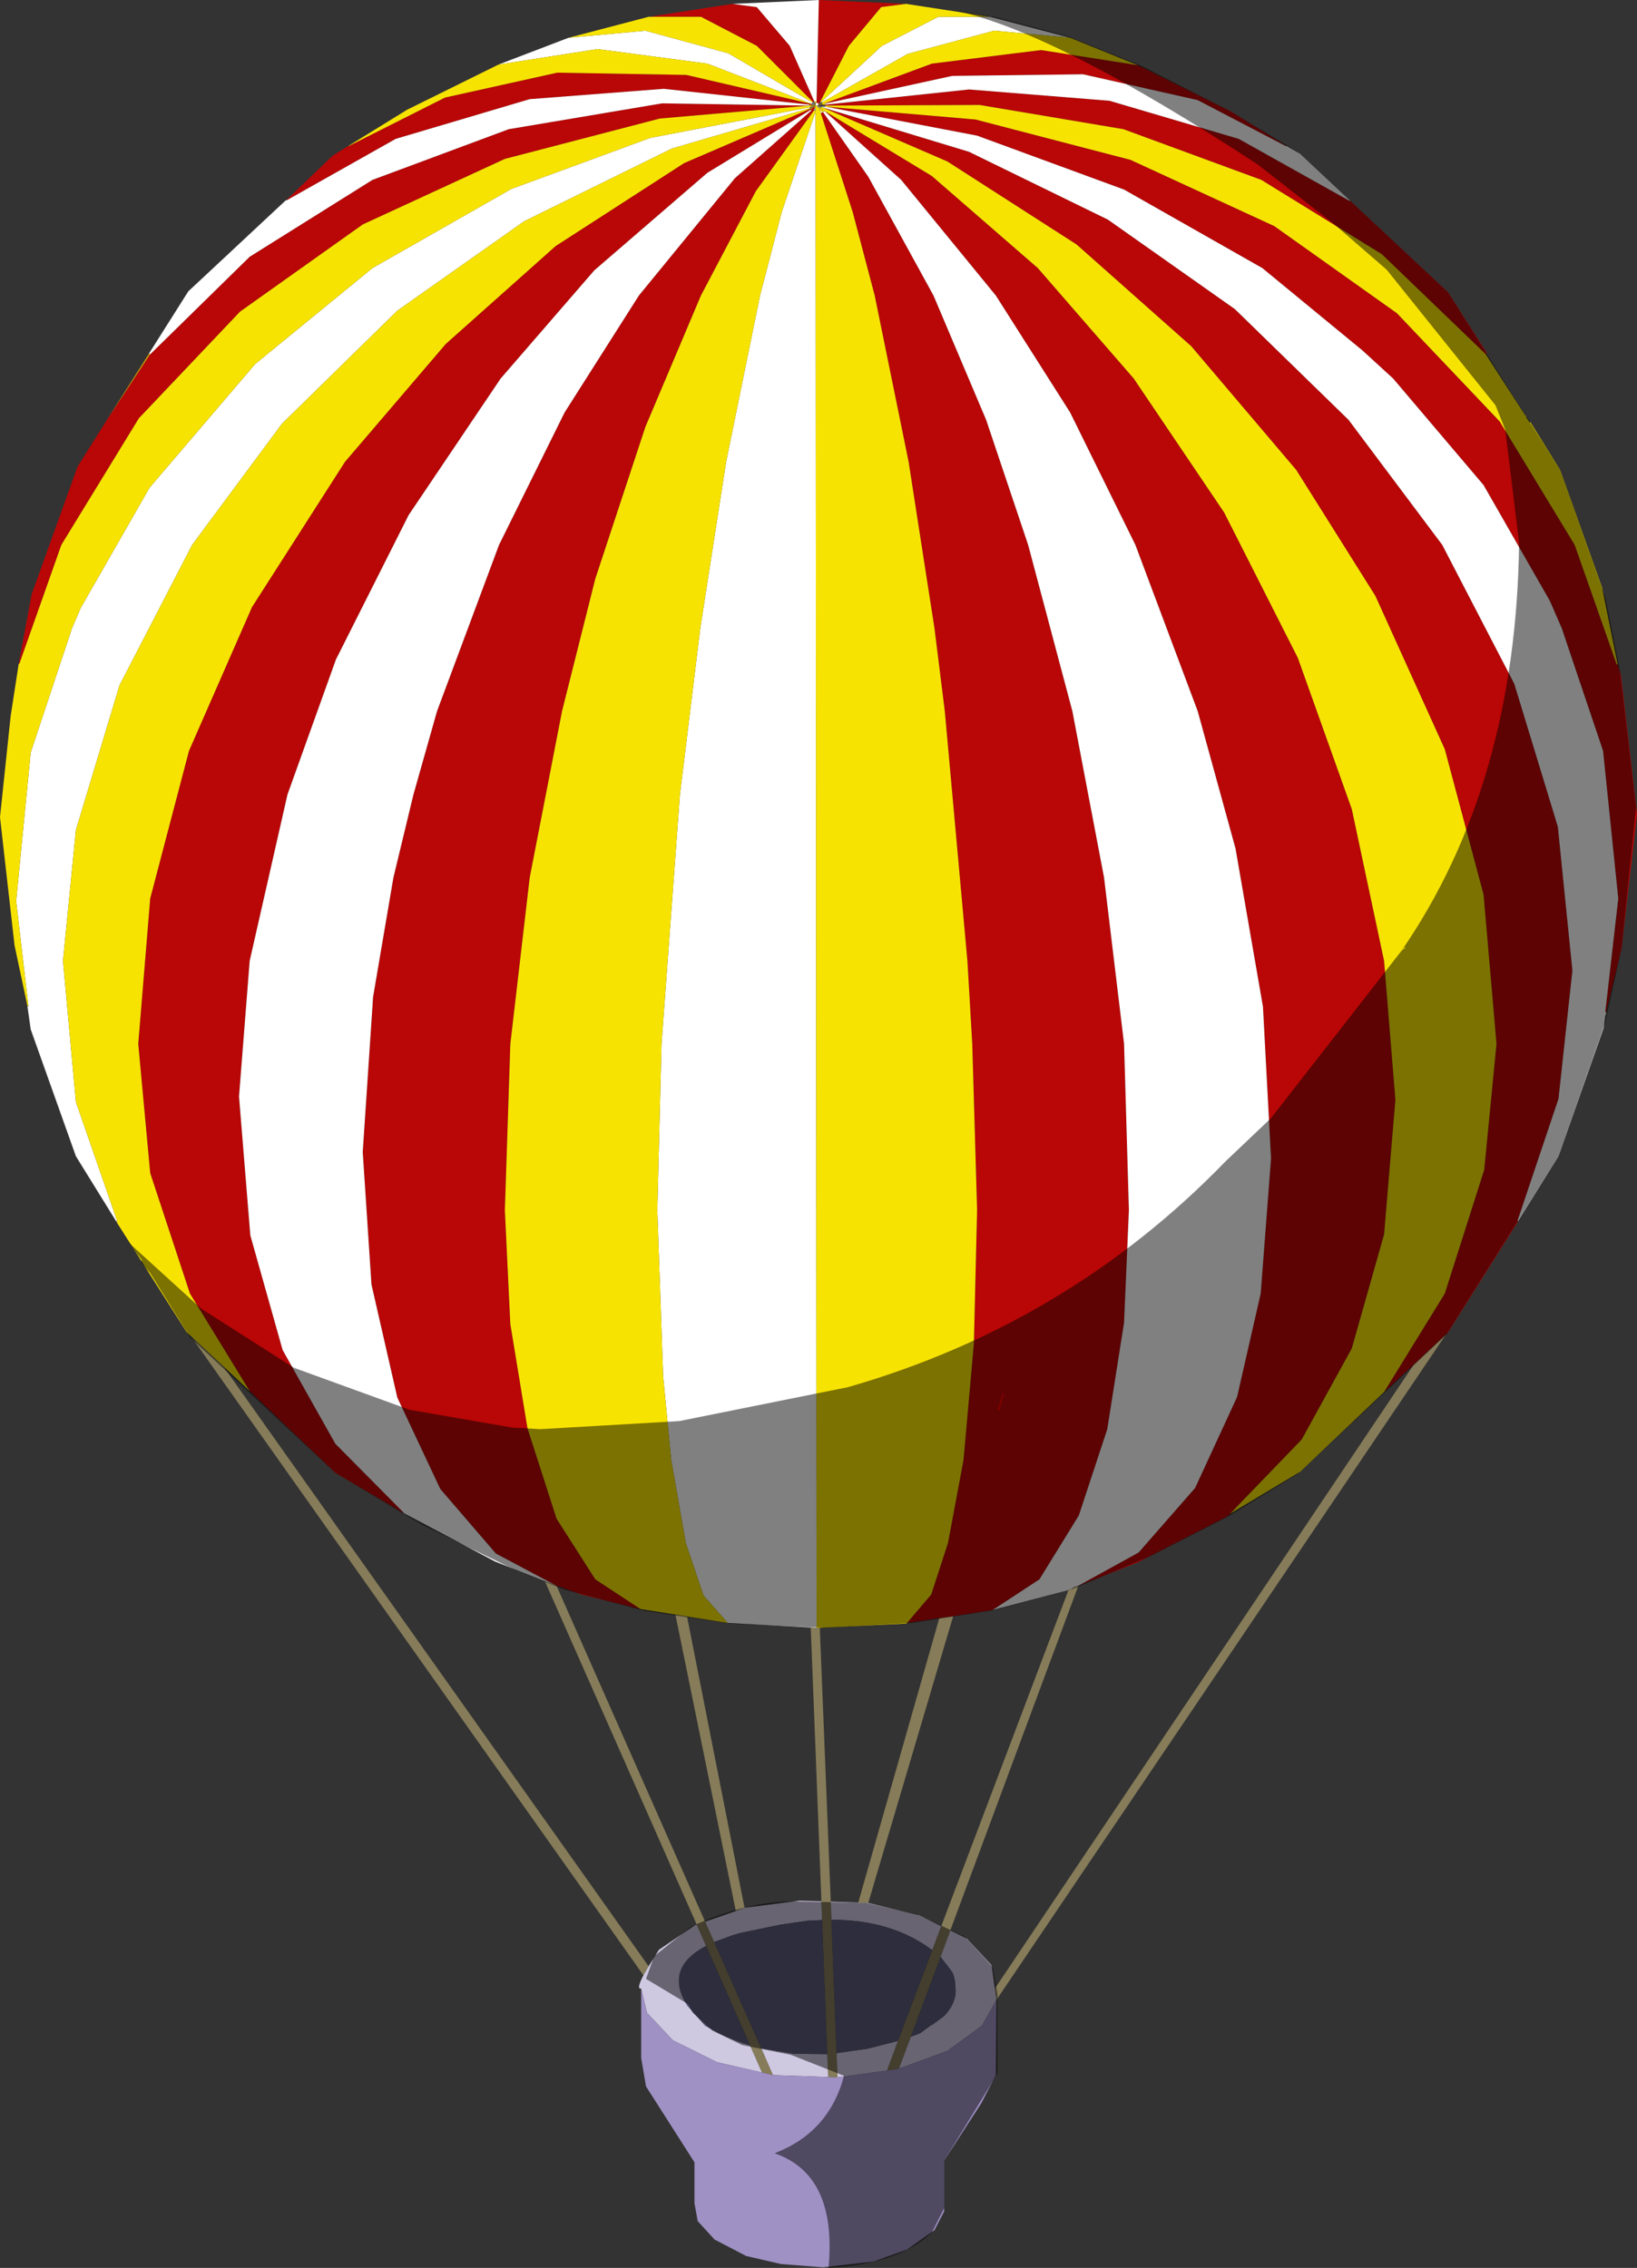 <?xml version="1.0" encoding="UTF-8" standalone="no"?>
<svg xmlns:xlink="http://www.w3.org/1999/xlink" height="351.1px" width="253.4px" xmlns="http://www.w3.org/2000/svg">
  <rect width="100%" height="100%" fill="#333333" stroke="none"/>
  <g transform="matrix(1.0, 0.0, 0.0, 1.0, 126.7, 175.55)">
    <path d="M72.35 -153.0 L72.3 -152.95 58.7 -160.05 40.95 -164.05 20.7 -163.8 1.0 -159.5 0.7 -159.45 17.55 -165.7 34.45 -167.8 49.45 -165.45 63.8 -158.3 72.35 -153.0 M82.3 -144.45 L97.45 -130.3 103.5 -120.8 103.3 -120.7 87.2 -136.2 68.55 -147.7 47.2 -155.55 24.95 -159.3 1.05 -159.2 1.05 -159.35 23.3 -161.7 45.05 -159.95 65.05 -154.05 82.2 -144.45 82.3 -144.45 M123.7 -72.7 L124.2 -71.05 126.7 -49.55 124.3 -28.7 121.95 -18.95 121.8 -18.95 123.8 -36.45 121.45 -59.3 115.05 -78.3 113.2 -82.55 102.95 -100.45 88.95 -116.95 84.2 -121.3 68.7 -134.05 47.3 -146.2 24.55 -154.55 1.05 -159.05 24.3 -157.05 48.3 -150.8 70.55 -140.55 89.55 -127.05 105.45 -110.3 117.05 -91.2 123.55 -72.7 123.7 -72.7 M108.3 13.5 L97.45 30.7 97.15 31.0 92.15 35.7 87.55 39.95 96.95 24.7 103.05 5.55 104.95 -13.95 102.95 -37.05 96.95 -59.55 86.2 -83.3 73.95 -102.8 57.7 -121.95 39.95 -137.7 19.95 -150.55 0.55 -158.95 23.3 -152.05 44.8 -141.55 64.45 -127.7 82.05 -110.55 96.55 -91.2 107.7 -69.7 114.45 -47.55 116.7 -25.3 114.55 -5.45 108.2 13.45 108.3 13.5 M-123.8 -72.8 L-121.8 -83.55 -114.7 -103.3 -110.05 -110.7 -103.45 -120.7 -88.05 -135.8 -69.05 -147.7 -47.95 -155.55 -24.2 -159.55 -1.45 -159.2 -24.55 -157.2 -48.55 -150.95 -70.55 -140.8 -89.55 -127.3 -105.2 -110.8 -117.2 -91.2 -123.7 -72.8 -123.8 -72.8 M-82.35 -144.6 L-75.2 -151.45 -72.8 -152.95 -72.7 -152.95 -57.8 -160.45 -40.45 -164.3 -20.45 -163.95 -1.05 -159.45 -1.05 -159.3 -1.4 -159.35 -23.95 -161.8 -44.7 -160.2 -65.45 -154.05 -82.3 -144.55 -82.35 -144.6 M-26.3 -172.95 L-13.3 -174.95 -9.55 -174.45 -4.45 -168.45 -0.65 -159.85 -0.85 -159.75 -9.55 -168.45 -18.2 -172.95 -26.3 -172.95 M0.05 -175.55 L13.55 -174.95 9.7 -174.45 4.7 -168.45 0.25 -159.75 0.2 -159.7 0.05 -159.45 -0.3 -159.7 -0.3 -159.85 0.05 -175.55 M0.9 -158.4 L17.55 -148.3 33.95 -134.05 48.8 -116.95 62.8 -96.2 74.2 -73.7 82.55 -50.3 87.55 -26.8 89.3 -5.3 87.55 15.55 82.55 33.2 74.8 47.3 63.7 58.8 63.3 59.2 49.45 66.3 40.2 69.95 49.55 64.8 58.3 54.8 64.8 40.7 68.45 24.7 70.05 3.8 68.8 -19.7 64.55 -44.2 58.7 -65.45 49.05 -91.2 38.95 -111.7 27.45 -129.8 12.8 -147.7 0.9 -158.4 M13.7 75.7 L17.45 71.3 20.05 63.3 22.45 50.45 24.05 32.45 24.55 11.8 23.8 -13.95 23.05 -26.8 19.55 -65.45 17.95 -78.3 13.95 -104.05 8.7 -129.8 5.3 -142.7 0.35 -158.05 0.7 -158.2 7.7 -148.2 17.8 -129.8 25.95 -110.55 32.45 -91.2 39.3 -65.45 44.2 -39.7 47.3 -13.95 48.05 11.8 47.3 29.2 44.7 45.7 40.3 59.05 34.2 68.95 26.95 73.7 20.85 74.65 18.7 74.95 13.7 75.7 M-0.55 -159.05 L-0.7 -158.55 -0.7 -158.45 -9.7 -145.95 -18.2 -129.8 -26.8 -109.45 -34.55 -85.95 -39.7 -65.45 -44.7 -39.7 -47.7 -13.95 -48.55 11.8 -47.7 29.45 -45.05 45.55 -40.55 59.55 -34.55 68.95 -27.55 73.55 -36.7 71.3 -40.45 69.95 -40.55 69.95 -49.95 64.95 -58.55 54.95 -65.2 40.8 -69.2 23.3 -70.55 2.8 -68.95 -21.2 -65.8 -39.7 -62.7 -52.55 -59.05 -65.45 -49.45 -91.2 -39.3 -111.7 -27.8 -129.8 -12.95 -147.95 -1.1 -158.45 -1.05 -158.55 -1.2 -158.55 -17.2 -148.8 -34.7 -133.7 -49.2 -116.95 -63.45 -95.8 -74.7 -73.45 -82.2 -52.55 -88.05 -26.8 -89.7 -5.8 -87.95 15.7 -82.95 33.45 -74.8 47.95 -64.05 58.8 -74.8 52.45 -88.05 39.8 -97.3 24.7 -103.45 6.05 -105.3 -13.95 -103.45 -36.45 -97.45 -59.3 -87.7 -81.55 -73.3 -104.05 -57.7 -122.3 -40.7 -137.45 -20.8 -150.3 -1.3 -158.7 -1.2 -158.7 -1.05 -158.7 -0.95 -158.8 -0.8 -158.95 -0.7 -159.05 -0.55 -159.05 M28.55 40.3 L27.9 42.7 28.55 40.3" fill="#b90606" fill-rule="evenodd" stroke="none"/>
    <path d="M72.3 -152.95 L72.35 -153.0 72.45 -152.95 72.3 -152.95 M0.2 -159.3 L0.45 -159.45 0.45 -159.3 0.2 -159.3" fill="#4f4f4f" fill-rule="evenodd" stroke="none"/>
    <path d="M72.3 -152.95 L72.45 -152.95 74.45 -151.8 82.25 -144.5 82.2 -144.45 65.05 -154.05 45.05 -159.95 23.3 -161.7 1.05 -159.35 1.0 -159.5 20.7 -163.8 40.95 -164.05 58.7 -160.05 72.3 -152.95 M121.95 -18.7 L121.8 -18.3 121.55 -16.45 114.55 3.45 108.3 13.45 108.2 13.45 114.55 -5.45 116.7 -25.3 114.45 -47.55 107.7 -69.7 96.55 -91.2 82.05 -110.55 64.45 -127.7 44.8 -141.55 23.3 -152.05 0.55 -158.95 0.55 -159.05 0.95 -159.05 1.05 -159.05 24.55 -154.55 47.3 -146.2 68.7 -134.05 84.2 -121.3 88.95 -116.95 102.95 -100.45 113.2 -82.55 115.05 -78.3 121.45 -59.3 123.8 -36.45 121.8 -18.95 121.95 -18.7 M-108.7 13.55 L-114.95 3.45 -121.95 -16.2 -122.45 -19.75 -122.3 -19.8 -124.2 -36.05 -121.95 -59.05 -115.55 -78.3 -114.2 -81.45 -103.55 -100.05 -87.2 -119.2 -69.05 -134.05 -47.55 -146.3 -26.05 -154.2 -1.35 -158.95 -1.35 -158.8 -22.7 -152.55 -45.55 -141.3 -65.2 -127.45 -83.05 -109.95 -96.95 -91.2 -108.2 -69.45 -114.95 -47.05 -116.95 -26.8 -114.95 -4.95 -108.55 13.5 -108.7 13.55 M-103.65 -120.8 L-97.55 -130.45 -82.45 -144.55 -82.3 -144.55 -65.45 -154.05 -44.7 -160.2 -23.95 -161.8 -1.4 -159.35 -1.45 -159.2 -24.2 -159.55 -47.95 -155.55 -69.05 -147.7 -88.05 -135.8 -103.45 -120.7 -103.65 -120.8 M-49.55 -165.55 L-38.7 -169.7 -26.8 -170.8 -13.95 -167.3 -0.95 -159.7 -1.05 -159.45 -17.2 -165.7 -34.2 -167.95 -49.55 -165.55 M-13.3 -174.95 L0.05 -175.55 -0.3 -159.85 -0.65 -159.85 -4.45 -168.45 -9.55 -174.45 -13.3 -174.95 M26.55 -172.95 L38.95 -169.7 27.2 -170.8 13.8 -167.2 0.55 -159.7 0.45 -159.8 9.8 -168.45 18.55 -172.95 26.55 -172.95 M0.9 -158.4 L12.8 -147.7 27.45 -129.8 38.95 -111.7 49.05 -91.2 58.7 -65.45 64.55 -44.2 68.8 -19.7 70.05 3.8 68.45 24.7 64.8 40.7 58.3 54.8 49.55 64.8 40.2 69.95 40.05 69.95 39.95 70.05 39.8 70.05 39.55 70.2 39.45 70.3 39.3 70.3 39.2 70.45 38.7 70.6 26.95 73.7 34.2 68.95 40.3 59.05 44.7 45.7 47.3 29.2 48.05 11.8 47.3 -13.95 44.2 -39.7 39.3 -65.45 32.45 -91.2 25.95 -110.55 17.8 -129.8 7.7 -148.2 0.7 -158.2 0.35 -158.05 0.2 -158.45 0.7 -158.2 0.9 -158.4 M0.05 -159.45 L-0.05 -159.3 -0.2 -159.2 -0.45 -159.2 -0.45 -159.3 -0.45 -159.45 -0.3 -159.7 0.05 -159.45 M-0.45 -158.3 L-0.3 76.45 -1.2 76.4 -14.05 75.7 -17.8 71.45 -20.55 63.3 -22.8 50.45 -24.05 37.55 -24.95 11.8 -24.3 -13.95 -21.45 -52.55 -18.3 -78.3 -14.3 -104.05 -9.05 -129.8 -5.7 -142.7 -0.45 -158.3 M-64.05 58.8 L-74.8 47.95 -82.95 33.45 -87.95 15.7 -89.7 -5.8 -88.05 -26.8 -82.2 -52.55 -74.7 -73.45 -63.45 -95.8 -49.2 -116.95 -34.7 -133.7 -17.2 -148.8 -1.2 -158.55 -1.1 -158.45 -12.95 -147.95 -27.8 -129.8 -39.3 -111.7 -49.45 -91.2 -59.05 -65.45 -62.7 -52.55 -65.8 -39.7 -68.95 -21.2 -70.55 2.8 -69.2 23.3 -65.2 40.8 -58.55 54.95 -49.95 64.95 -40.55 69.95 -42.35 69.25 -50.05 66.2 -64.0 58.8 -64.05 58.8" fill="#ffffff" fill-rule="evenodd" stroke="none"/>
    <path d="M82.25 -144.5 L82.3 -144.45 82.2 -144.45 82.25 -144.5 M0.45 -159.45 L0.55 -159.45 0.7 -159.45 0.75 -159.3 0.55 -159.3 0.45 -159.3 0.45 -159.45 M-0.05 -159.3 L0.05 -159.3 0.05 -159.2 -0.05 -159.2 -0.2 -159.2 -0.05 -159.3" fill="#886704" fill-rule="evenodd" stroke="none"/>
    <path d="M49.45 -165.45 L34.45 -167.8 17.55 -165.7 0.7 -159.45 1.0 -159.5 1.05 -159.35 0.75 -159.3 0.7 -159.45 0.55 -159.45 0.55 -159.7 13.8 -167.2 27.2 -170.8 38.95 -169.7 49.45 -165.45 M109.55 -111.2 L109.55 -110.95 110.05 -110.2 110.2 -110.2 114.8 -102.8 121.3 -84.55 123.7 -72.7 123.55 -72.7 117.05 -91.2 105.45 -110.3 89.55 -127.05 70.55 -140.55 48.3 -150.8 24.3 -157.05 1.05 -159.05 1.05 -159.2 24.95 -159.3 47.2 -155.55 68.55 -147.7 87.2 -136.2 103.3 -120.7 109.45 -111.2 109.55 -111.2 M-97.15 31.3 L-97.8 30.7 -108.65 13.65 -108.55 13.55 -108.55 13.5 -114.95 -4.95 -116.95 -26.8 -114.95 -47.05 -108.2 -69.45 -96.95 -91.2 -83.05 -109.95 -65.2 -127.45 -45.55 -141.3 -22.7 -152.55 -1.35 -158.8 -1.3 -158.7 -20.8 -150.3 -40.7 -137.45 -57.7 -122.3 -73.3 -104.05 -87.7 -81.55 -97.45 -59.3 -103.45 -36.45 -105.3 -13.95 -103.45 6.05 -97.3 24.7 -88.05 39.8 -92.15 35.95 -97.15 31.3 M-122.45 -19.8 L-124.45 -29.2 -126.7 -49.05 -125.05 -64.7 -123.8 -72.8 -123.7 -72.8 -117.2 -91.2 -105.2 -110.8 -89.55 -127.3 -70.55 -140.8 -48.55 -150.95 -24.55 -157.2 -1.45 -159.2 -1.05 -159.2 -1.05 -159.05 -1.35 -158.95 -26.05 -154.2 -47.55 -146.3 -69.05 -134.05 -87.2 -119.2 -103.55 -100.05 -114.2 -81.45 -115.55 -78.3 -121.95 -59.05 -124.2 -36.05 -122.3 -19.8 -122.45 -19.8 M-72.7 -153.0 L-63.7 -158.55 -49.55 -165.55 -34.2 -167.95 -17.2 -165.7 -1.05 -159.45 -20.45 -163.95 -40.45 -164.3 -57.8 -160.45 -72.7 -152.95 -72.7 -153.0 M-38.7 -169.7 L-26.3 -172.95 -18.2 -172.95 -9.55 -168.45 -0.85 -159.75 -0.95 -159.7 -13.95 -167.3 -26.8 -170.8 -38.7 -169.7 M13.55 -174.95 L26.55 -172.95 18.55 -172.95 9.8 -168.45 0.45 -159.8 0.3 -159.7 0.25 -159.75 4.7 -168.45 9.7 -174.45 13.55 -174.95 M0.55 -158.95 L19.95 -150.55 39.95 -137.7 57.7 -121.95 73.95 -102.8 86.2 -83.3 96.95 -59.55 102.95 -37.05 104.95 -13.95 103.05 5.55 96.95 24.7 87.55 39.95 74.55 52.3 63.7 58.8 74.8 47.3 82.55 33.2 87.55 15.55 89.3 -5.3 87.55 -26.8 82.55 -50.3 74.2 -73.7 62.8 -96.2 48.8 -116.95 33.95 -134.05 17.55 -148.3 0.9 -158.4 0.7 -158.55 0.7 -158.7 0.45 -158.7 0.3 -158.95 0.45 -158.95 0.45 -159.05 0.55 -159.05 0.55 -158.95 M-0.65 -159.85 L-0.3 -159.85 -0.3 -159.7 -0.5 -159.6 -0.65 -159.85 M-0.2 -159.2 L-0.2 -159.05 -0.05 -158.95 0.05 -158.7 0.2 -158.45 0.35 -158.05 5.3 -142.7 8.7 -129.8 13.95 -104.05 17.95 -78.3 19.55 -65.45 23.05 -26.8 23.8 -13.95 24.55 11.8 24.05 32.45 22.45 50.45 20.05 63.3 17.45 71.3 13.7 75.7 13.55 75.8 0.2 76.45 -0.3 76.45 -0.45 -158.3 -0.45 -158.45 -0.45 -158.95 -0.45 -159.05 -0.45 -159.2 -0.2 -159.2 M-27.55 73.55 L-34.55 68.95 -40.55 59.55 -45.05 45.55 -47.7 29.45 -48.55 11.8 -47.7 -13.95 -44.7 -39.7 -39.7 -65.45 -34.55 -85.95 -26.8 -109.45 -18.2 -129.8 -9.7 -145.95 -0.7 -158.45 -0.45 -158.3 -5.7 -142.7 -9.05 -129.8 -14.3 -104.05 -18.3 -78.3 -21.45 -52.55 -24.3 -13.95 -24.95 11.8 -24.05 37.55 -22.8 50.45 -20.55 63.3 -17.8 71.45 -14.05 75.7 -20.35 74.7 -22.15 74.4 -27.55 73.55" fill="#f7e302" fill-rule="evenodd" stroke="none"/>
    <path d="M103.5 -120.8 L109.55 -111.25 109.55 -111.2 109.45 -111.2 103.3 -120.7 103.5 -120.8 M109.55 -110.95 L110.2 -110.2 110.05 -110.2 109.55 -110.95 M1.05 -159.35 L1.05 -159.2 0.95 -159.2 0.2 -159.2 0.05 -159.2 0.05 -159.3 0.2 -159.3 0.45 -159.3 0.55 -159.3 0.75 -159.3 1.05 -159.35" fill="#3b3b3b" fill-rule="evenodd" stroke="none"/>
    <path d="M1.05 -159.05 L0.95 -159.05 0.95 -159.2 1.05 -159.2 1.05 -159.05 M123.55 -72.7 L123.7 -72.7 123.55 -72.7" fill="#6b5203" fill-rule="evenodd" stroke="none"/>
    <path d="M121.95 -18.95 L121.95 -18.7 121.8 -18.95 121.95 -18.95 M108.2 13.45 L108.3 13.45 108.2 13.45 M0.05 -159.2 L0.2 -159.2 0.2 -159.05 0.05 -159.05 0.05 -159.2" fill="#a77f05" fill-rule="evenodd" stroke="none"/>
    <path d="M0.55 -159.05 L0.45 -159.05 0.2 -159.05 0.2 -159.2 0.95 -159.2 0.95 -159.05 0.55 -159.05 M121.8 -18.95 L121.95 -18.95 121.8 -18.95" fill="#4e4e4e" fill-rule="evenodd" stroke="none"/>
    <path d="M108.3 13.45 L108.3 13.5 108.2 13.45 108.3 13.45 M0.45 -159.05 L0.45 -158.95 0.3 -158.95 0.2 -158.95 0.2 -159.05 0.45 -159.05 M0.05 -159.05 L-0.05 -159.05 -0.05 -159.2 0.05 -159.2 0.05 -159.05" fill="#747474" fill-rule="evenodd" stroke="none"/>
    <path d="M97.15 31.0 L27.55 134.05 27.3 132.3 92.15 35.7 97.15 31.0 M-27.1 130.25 L-97.15 31.3 -92.15 35.95 -26.3 128.85 -27.1 130.25 M-0.3 76.45 L0.2 76.45 1.9 118.85 2.0 121.65 2.8 142.3 2.95 146.05 1.5 146.0 1.35 142.45 0.55 121.7 0.45 118.8 -1.2 76.4 -0.3 76.45 M-20.35 74.7 L-11.45 119.8 -12.8 120.3 -22.15 74.4 -20.35 74.7 M40.05 69.95 L40.2 70.0 20.4 123.3 18.9 127.4 14.3 139.75 12.45 144.7 10.6 145.0 12.3 140.4 17.6 126.35 19.0 122.65 38.7 70.6 39.2 70.45 39.3 70.3 39.45 70.3 39.55 70.2 39.8 70.05 39.95 70.05 40.05 69.95 M18.7 74.95 L20.85 74.65 7.7 119.05 6.15 119.0 18.7 74.95 M-18.85 122.4 L-42.35 69.25 -40.55 69.95 -17.55 121.95 -16.15 125.1 -8.85 141.55 -7.05 145.7 -8.75 145.3 -10.6 141.1 -17.4 125.7 -18.85 122.4" fill="#867c59" fill-rule="evenodd" stroke="none"/>
    <path d="M0.55 -159.7 L0.55 -159.45 0.45 -159.45 0.2 -159.3 0.05 -159.3 0.55 -159.7" fill="#9b7605" fill-rule="evenodd" stroke="none"/>
    <path d="M0.3 -159.7 L0.45 -159.8 0.55 -159.7 0.05 -159.3 -0.05 -159.3 0.05 -159.45 0.2 -159.7 0.3 -159.7" fill="#5d5d5d" fill-rule="evenodd" stroke="none"/>
    <path d="M0.25 -159.75 L0.3 -159.7 0.2 -159.7 0.25 -159.75" fill="#a07a05" fill-rule="evenodd" stroke="none"/>
    <path d="M0.3 -158.95 L0.45 -158.7 -0.05 -158.95 -0.2 -159.05 -0.2 -159.2 -0.05 -159.2 -0.05 -159.05 0.05 -159.05 0.2 -158.95 0.3 -158.95 M0.7 -158.55 L0.9 -158.4 0.7 -158.55" fill="#949494" fill-rule="evenodd" stroke="none"/>
    <path d="M0.05 -159.05 L0.2 -159.05 0.2 -158.95 0.05 -159.05" fill="#dfae07" fill-rule="evenodd" stroke="none"/>
    <path d="M0.45 -158.7 L0.7 -158.7 0.7 -158.55 0.9 -158.4 0.7 -158.2 0.2 -158.45 0.05 -158.7 -0.05 -158.95 0.45 -158.7" fill="#edce08" fill-rule="evenodd" stroke="none"/>
    <path d="M-0.85 -159.75 L-0.65 -159.85 -0.5 -159.6 -0.45 -159.45 -0.45 -159.3 -0.55 -159.3 -0.7 -159.45 -0.8 -159.7 -0.85 -159.75" fill="#6a6a6a" fill-rule="evenodd" stroke="none"/>
    <path d="M-0.3 -159.7 L-0.45 -159.45 -0.5 -159.6 -0.3 -159.7" fill="#ab8205" fill-rule="evenodd" stroke="none"/>
    <path d="M-0.95 -159.7 L-0.85 -159.75 -0.8 -159.7 -0.95 -159.7 M-0.7 -159.3 L-0.7 -159.45 -0.55 -159.3 -0.7 -159.3" fill="#ba8e05" fill-rule="evenodd" stroke="none"/>
    <path d="M-0.8 -159.7 L-0.7 -159.45 -0.7 -159.3 -0.8 -159.3 -1.05 -159.45 -0.95 -159.7 -0.8 -159.7" fill="#737373" fill-rule="evenodd" stroke="none"/>
    <path d="M-110.05 -110.7 L-103.65 -120.8 -103.45 -120.7 -110.05 -110.7 M-0.8 -159.3 L-0.7 -159.3 -0.55 -159.3 -0.55 -159.2 -0.7 -159.2 -1.05 -159.2 -1.45 -159.2 -1.4 -159.35 -1.05 -159.3 -0.95 -159.3 -0.8 -159.3" fill="#c79706" fill-rule="evenodd" stroke="none"/>
    <path d="M-1.05 -159.2 L-0.7 -159.2 -0.7 -159.05 -0.95 -159.05 -1.05 -159.05 -1.05 -159.2 M-122.45 -19.8 L-122.3 -19.8 -122.45 -19.8" fill="#ba8d05" fill-rule="evenodd" stroke="none"/>
    <path d="M-0.95 -159.05 L-0.7 -159.05 -0.8 -158.95 -0.95 -158.95 -0.95 -159.05" fill="#858585" fill-rule="evenodd" stroke="none"/>
    <path d="M-108.65 13.65 L-108.7 13.55 -108.55 13.55 -108.65 13.65 M-0.7 -159.2 L-0.55 -159.2 -0.55 -159.05 -0.7 -159.05 -0.7 -159.2 M-1.2 -158.7 L-1.3 -158.7 -1.35 -158.8 -1.2 -158.85 -0.95 -158.95 -0.95 -158.8 -1.2 -158.8 -1.2 -158.7" fill="#b68d05" fill-rule="evenodd" stroke="none"/>
    <path d="M-82.45 -144.55 L-82.35 -144.6 -82.3 -144.55 -82.45 -144.55 M-1.05 -159.45 L-0.8 -159.3 -0.95 -159.3 -1.05 -159.3 -1.05 -159.45" fill="#7a7a7a" fill-rule="evenodd" stroke="none"/>
    <path d="M-0.55 -159.05 L-0.55 -159.2 -0.45 -159.2 -0.45 -159.05 -0.55 -159.05 M-0.8 -158.95 L-0.95 -158.8 -1.05 -158.7 -1.2 -158.7 -1.2 -158.8 -0.95 -158.8 -0.95 -158.95 -0.8 -158.95 M-1.2 -158.55 L-1.05 -158.55 -1.1 -158.45 -1.2 -158.55" fill="#d6b907" fill-rule="evenodd" stroke="none"/>
    <path d="M-72.8 -152.95 L-72.7 -153.0 -72.7 -152.95 -72.8 -152.95 M-0.45 -159.3 L-0.45 -159.2 -0.55 -159.2 -0.55 -159.3 -0.45 -159.3" fill="#c39406" fill-rule="evenodd" stroke="none"/>
    <path d="M-0.45 -159.05 L-0.45 -158.95 -0.55 -158.7 -0.7 -158.55 -0.55 -159.05 -0.45 -159.05 M-0.45 -158.45 L-0.45 -158.3 -0.7 -158.45 -0.45 -158.45" fill="#e7d109" fill-rule="evenodd" stroke="none"/>
    <path d="M-122.45 -19.75 L-122.45 -19.8 -122.3 -19.8 -122.45 -19.75 M-1.05 -159.05 L-0.95 -159.05 -0.95 -158.95 -1.2 -158.85 -1.35 -158.8 -1.35 -158.95 -1.05 -159.05 M-108.55 13.5 L-108.55 13.55 -108.7 13.55 -108.55 13.5" fill="#6e6e6e" fill-rule="evenodd" stroke="none"/>
    <path d="M-0.45 -158.95 L-0.45 -158.45 -0.7 -158.45 -0.7 -158.55 -0.55 -158.7 -0.45 -158.95" fill="#b0b0b0" fill-rule="evenodd" stroke="none"/>
    <path d="M-123.7 -72.8 L-123.8 -72.8 -123.7 -72.8" fill="#777777" fill-rule="evenodd" stroke="none"/>
    <path d="M-27.45 132.3 Q-28.25 132.45 -27.1 130.25 L-26.3 128.85 -24.7 126.3 -19.05 122.45 -18.85 122.4 -17.4 125.7 Q-23.95 129.15 -20.3 134.95 L-17.55 138.05 -15.45 139.2 Q-13.1 140.35 -10.6 141.1 L-8.75 145.3 -15.7 143.7 -22.55 140.3 -26.55 136.05 -27.45 132.3 M-11.45 119.8 L-2.95 118.7 0.45 118.8 0.55 121.7 -1.7 121.8 -5.85 122.4 -12.1 123.7 -13.3 124.05 -16.15 125.1 -17.55 121.95 -12.8 120.3 -11.45 119.8 M19.0 122.65 L17.6 126.35 Q11.35 121.65 2.0 121.65 L1.9 118.85 6.15 119.0 7.7 119.05 15.55 120.95 19.0 122.65 M12.3 140.4 L10.6 145.0 2.95 146.05 2.8 142.3 7.65 141.6 12.3 140.4 M12.45 144.7 L14.3 139.75 15.75 139.2 17.45 137.95 17.55 137.95 19.45 136.55 Q20.85 135.1 21.2 133.3 21.3 130.5 20.55 129.55 L18.9 127.4 20.4 123.3 22.95 124.55 26.8 128.7 27.3 132.3 27.55 134.05 25.3 138.05 19.95 141.95 12.45 144.7 M1.35 142.45 L1.5 146.0 -7.05 145.7 -8.85 141.55 -3.8 142.4 1.35 142.45" fill="#cfc8e1" fill-rule="evenodd" stroke="none"/>
    <path d="M17.6 126.35 L12.3 140.4 7.65 141.6 2.8 142.3 2.0 121.65 Q11.35 121.65 17.6 126.35 M14.3 139.75 L18.9 127.4 20.55 129.55 Q21.3 130.5 21.2 133.3 20.85 135.1 19.45 136.55 L17.55 137.95 17.45 137.95 15.75 139.2 14.3 139.75 M-16.15 125.1 L-13.3 124.05 -12.1 123.7 -5.85 122.4 -1.7 121.8 0.55 121.7 1.35 142.45 -3.8 142.4 -8.85 141.55 -16.15 125.1 M-10.6 141.1 Q-13.1 140.35 -15.45 139.2 L-17.55 138.05 -20.3 134.95 Q-23.95 129.15 -17.4 125.7 L-10.6 141.1" fill="#5a5a7a" fill-rule="evenodd" stroke="none"/>
    <path d="M27.55 134.05 L27.45 145.7 25.2 150.05 19.45 158.95 19.45 166.8 17.95 169.7 13.7 172.7 8.55 174.55 0.7 175.45 -5.8 174.95 -11.2 173.7 -16.0 171.2 -16.05 171.2 -18.7 168.3 -19.2 165.55 -19.2 159.2 -26.7 147.45 -27.45 143.05 -27.45 132.3 -26.55 136.05 -22.55 140.3 -15.7 143.7 -8.75 145.3 -7.05 145.7 1.5 146.0 2.95 146.05 10.6 145.0 12.45 144.7 19.95 141.95 25.3 138.05 27.55 134.05" fill="#9f91c4" fill-rule="evenodd" stroke="none"/>
    <path d="M27.9 42.7 L28.55 40.3" fill="none" stroke="#ff0000" stroke-linecap="round" stroke-linejoin="round" stroke-width="0.25"/>
    <path d="M74.3 -151.95 L97.45 -130.3 114.8 -102.8 121.8 -83.05 124.05 -71.8 126.55 -50.55 124.3 -28.7 121.8 -17.3 114.55 3.45 97.2 31.05 74.3 52.55 63.45 59.2 51.2 65.45 39.3 70.45 27.3 73.7 14.45 75.7 1.05 76.45 -13.7 75.8 -27.05 73.8 -39.3 70.55 -47.05 67.45 -61.45 60.45 -74.8 52.45 -97.3 31.45 -103.45 21.55 -104.8 19.95 -104.8 19.45 -106.8 16.8 -95.55 27.05 -81.2 36.2 -63.3 42.7 -47.45 45.45 -43.05 45.7 -21.55 44.45 4.55 39.2 Q38.65 29.4 63.05 4.2 L70.05 -2.45 90.2 -28.3 Q108.0 -54.05 108.45 -91.55 L106.3 -109.05 104.8 -112.8 87.95 -133.8 79.7 -140.95 67.9 -150.15 Q36.75 -170.5 21.55 -173.8 L27.2 -172.95 38.55 -169.95 49.8 -165.45 63.8 -158.3 74.3 -151.95 M90.2 -28.3 L90.8 -28.8 90.75 -28.95 90.2 -28.3 M22.7 124.3 L26.95 128.95 27.7 133.2 27.7 145.45 19.45 158.95 19.45 166.3 17.55 170.05 Q12.45 174.95 1.55 175.55 2.9 161.15 -6.8 157.8 1.65 154.55 3.95 145.8 L-4.3 142.55 -11.8 141.05 -16.45 138.8 -19.45 136.05 -20.2 134.7 -26.7 130.8 -25.45 127.3 -19.7 122.7 Q-11.25 118.85 -4.05 118.8 L7.45 119.05 15.2 120.8 22.7 124.3" fill="#000000" fill-opacity="0.498" fill-rule="evenodd" stroke="none"/>
  </g>
</svg>
